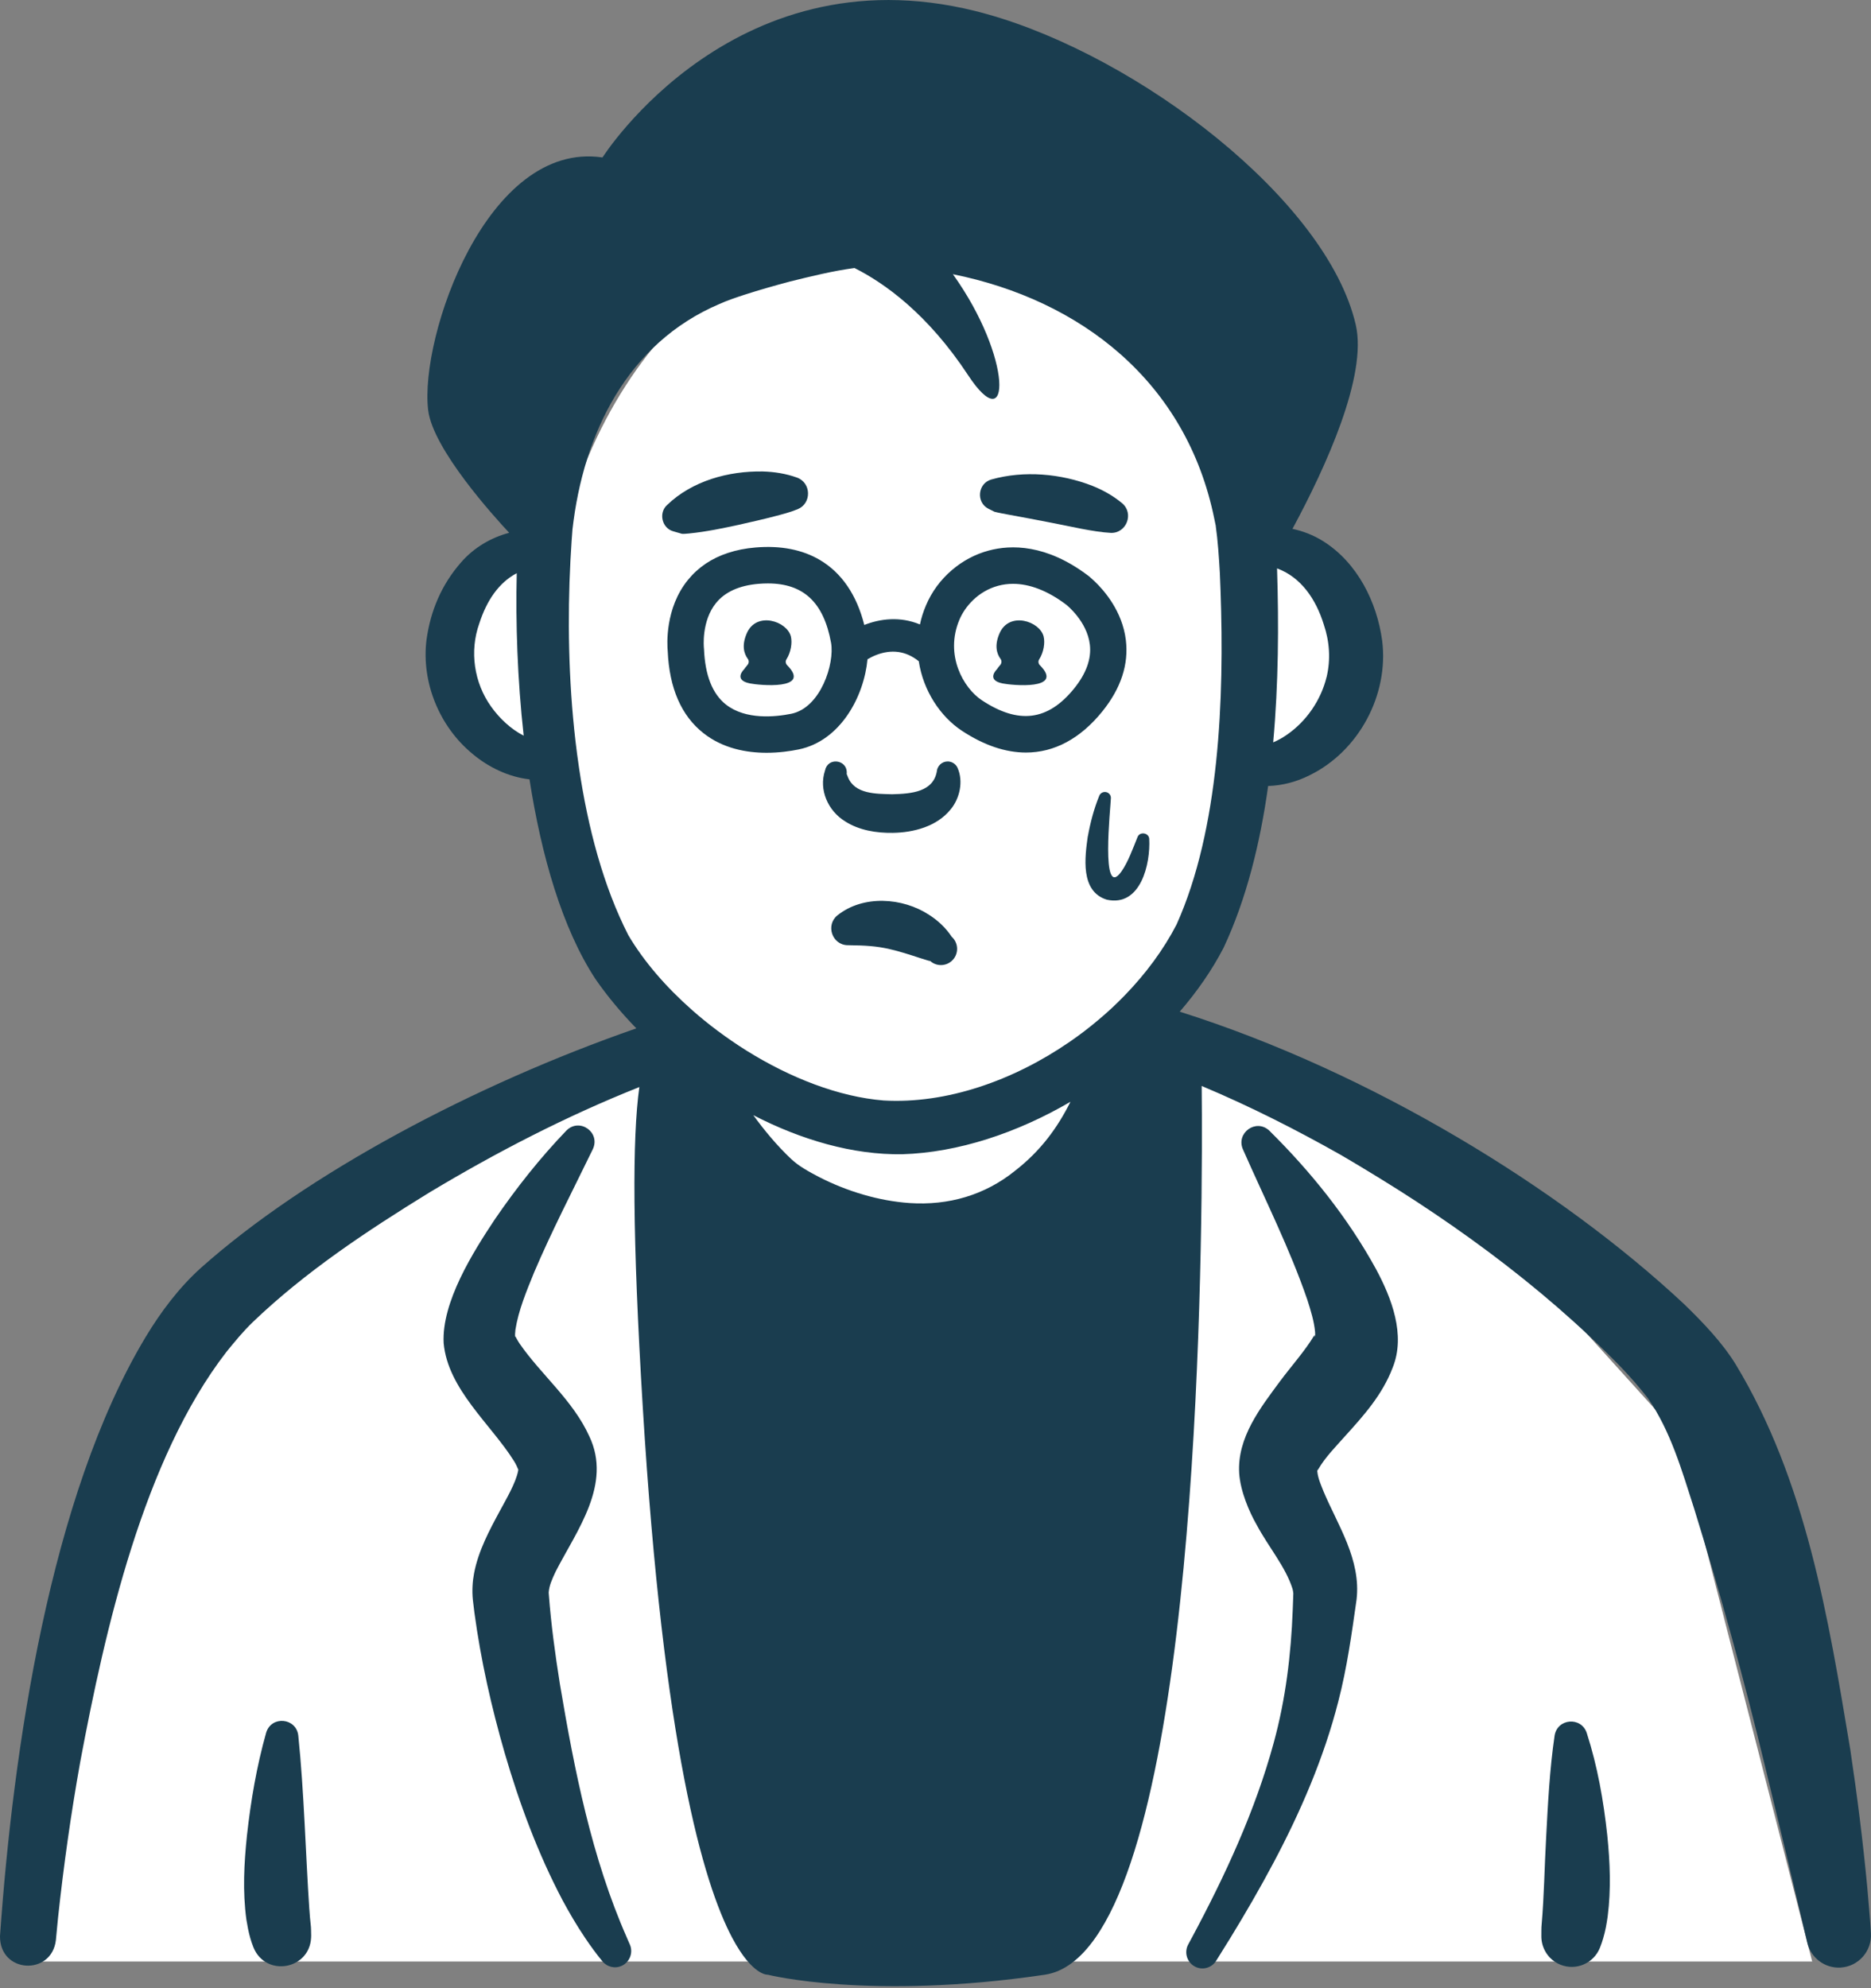 <svg width="48" height="51" viewBox="0 0 48 51" fill="none" xmlns="http://www.w3.org/2000/svg">
<rect x="0" y="0" width="48" height="51" fill="#808080" stroke="none"/>
<path d="M31.84 17.196C31.84 23.527 27.848 28.659 22.924 28.659C18 28.659 14.008 23.527 14.008 17.196C14.008 10.865 18 5.732 22.924 5.732C27.848 5.732 31.84 10.865 31.84 17.196Z" fill="white"/>
<path d="M11.457 16.24C11.457 14.966 12.943 14.223 13.686 14.011L14.005 19.424H13.368C13.049 19.424 11.457 17.832 11.457 16.24Z" fill="white"/>
<path d="M32.473 19.742V14.329H33.429L34.703 16.24L34.066 18.787L32.473 19.742Z" fill="white"/>
<path d="M11.072 29.656L16.448 27.719L19.294 28.365L22.773 29.333L26.252 28.688L29.73 26.751L39.217 32.561L43.012 36.758L46.491 50.315H0.637L2.218 40.631L4.748 34.498L11.072 29.656Z" fill="white"/>
<path d="M7.936 48.982C7.839 47.532 7.802 45.97 7.653 44.523C7.603 44.063 6.964 44 6.828 44.446C6.584 45.313 6.435 46.186 6.336 47.079C6.261 47.799 6.222 48.515 6.321 49.241C6.348 49.407 6.375 49.554 6.419 49.709C6.442 49.788 6.468 49.869 6.503 49.956C6.82 50.724 7.937 50.525 7.981 49.709C7.982 49.691 7.983 49.673 7.983 49.655C7.981 49.586 7.982 49.438 7.971 49.37C7.957 49.249 7.944 49.103 7.937 48.982H7.936Z" fill="#1A3D4F"/>
<path d="M40.707 44.451C40.564 44.029 39.955 44.078 39.883 44.52C39.756 45.387 39.712 46.261 39.666 47.128C39.623 47.887 39.615 48.627 39.55 49.371C39.541 49.438 39.544 49.6 39.543 49.671C39.543 49.685 39.544 49.699 39.544 49.714C39.561 50.008 39.741 50.28 40.031 50.397C40.43 50.559 40.884 50.365 41.045 49.965C41.08 49.878 41.108 49.795 41.131 49.714C41.186 49.529 41.217 49.354 41.245 49.156C41.334 48.46 41.304 47.766 41.235 47.084C41.138 46.187 40.985 45.314 40.707 44.451Z" fill="#1A3D4F"/>
<path d="M27.907 21.452C27.835 21.976 27.705 22.862 28.393 23.078C29.271 23.272 29.518 22.146 29.483 21.519C29.476 21.361 29.24 21.322 29.183 21.472C29.057 21.785 28.935 22.121 28.771 22.354C28.226 23.124 28.495 20.684 28.499 20.48C28.505 20.416 28.467 20.351 28.402 20.326C28.323 20.295 28.233 20.334 28.202 20.411C28.065 20.748 27.974 21.093 27.909 21.451L27.907 21.452Z" fill="#1A3D4F"/>
<path d="M47.998 49.593C47.984 49.276 47.927 48.711 47.904 48.407C47.792 47.227 47.645 46.054 47.469 44.882C46.907 41.503 46.334 37.977 44.525 34.992C44.18 34.434 43.684 33.917 43.209 33.456C40.026 30.479 35.175 27.503 30.266 25.951C30.714 25.432 31.097 24.88 31.392 24.309C31.975 23.066 32.328 21.636 32.534 20.162C32.906 20.151 33.279 20.049 33.602 19.884C34.858 19.269 35.634 17.825 35.459 16.434C35.324 15.441 34.822 14.429 33.937 13.877C33.697 13.728 33.432 13.624 33.158 13.566C34.014 11.979 35.085 9.639 34.781 8.329C34.04 5.134 29.228 1.456 25.321 0.362C18.913 -1.433 15.457 4.039 15.457 4.039C12.49 3.601 10.761 8.649 10.984 10.518C11.103 11.521 12.683 13.261 13.063 13.667C12.594 13.79 12.158 14.049 11.834 14.419C11.325 14.998 11.044 15.671 10.942 16.411C10.806 17.508 11.276 18.644 12.126 19.341C12.527 19.678 13.047 19.932 13.584 19.991C13.889 21.95 14.423 23.814 15.277 25.115C15.576 25.547 15.93 25.973 16.325 26.379C12.178 27.82 7.87 30.104 5.154 32.523C4.595 33.026 4.125 33.651 3.736 34.297C1.275 38.39 0.332 44.92 5.39951e-05 49.664C-0.01 50.624 1.327 50.688 1.434 49.766C1.436 49.749 1.437 49.73 1.439 49.712C1.454 49.544 1.471 49.367 1.489 49.194C1.632 47.857 1.822 46.515 2.059 45.192C2.697 41.791 3.683 37.43 5.806 34.682C6.02 34.419 6.232 34.158 6.482 33.917C7.824 32.629 9.411 31.577 11 30.599C12.725 29.562 14.528 28.63 16.402 27.885C16.22 29.194 16.223 31.71 16.491 36.111C17.022 44.81 18.04 48.307 18.787 49.712C19.31 50.694 19.7 50.655 19.7 50.655C19.7 50.655 22.317 51.317 26.803 50.655C27.291 50.583 27.72 50.249 28.098 49.712C30.855 45.793 30.861 31.025 30.829 27.857C32.065 28.375 33.262 28.983 34.408 29.631C37.002 31.141 39.501 32.925 41.589 35.073C41.831 35.328 42.063 35.59 42.275 35.865C42.857 36.706 43.138 37.689 43.463 38.699C44.138 40.878 44.744 43.081 45.284 45.318C45.599 46.608 46.021 48.367 46.337 49.712C46.347 49.752 46.356 49.793 46.365 49.832C46.455 50.218 46.812 50.495 47.22 50.471C47.676 50.444 48.026 50.051 47.998 49.593L47.998 49.593ZM16.118 23.985C15.483 22.743 15.083 21.244 14.853 19.684C14.819 19.458 14.79 19.23 14.763 19.002C14.581 17.432 14.559 15.829 14.634 14.388C14.643 14.214 14.653 14.042 14.665 13.873C14.672 13.772 14.679 13.674 14.687 13.576C14.967 11.123 16.09 8.809 18.452 7.8C18.637 7.715 18.878 7.633 19.086 7.565C19.472 7.44 19.862 7.33 20.26 7.223C20.807 7.088 21.362 6.95 21.922 6.875C22.696 7.264 23.801 8.052 24.837 9.625C25.942 11.304 25.987 9.184 24.446 7.034C27.722 7.695 30.439 9.785 31.154 13.314L31.178 13.431L31.191 13.489C31.191 13.489 31.189 13.485 31.189 13.487C31.245 13.879 31.271 14.294 31.295 14.704C31.302 14.853 31.307 15.005 31.313 15.158C31.41 17.91 31.287 21.261 30.184 23.716C29.849 24.364 29.39 24.983 28.844 25.544C28.639 25.755 28.421 25.959 28.192 26.151C27.952 26.355 27.701 26.547 27.44 26.726C25.998 27.719 24.278 28.322 22.669 28.229C21.525 28.137 20.278 27.653 19.149 26.948C18.895 26.789 18.648 26.619 18.408 26.44C18.183 26.272 17.966 26.096 17.759 25.913C17.087 25.321 16.516 24.661 16.118 23.986V23.985ZM12.6 18.127C12.161 17.514 12.042 16.705 12.296 15.993C12.488 15.398 12.8 14.944 13.257 14.703C13.226 15.974 13.274 17.424 13.435 18.871C13.102 18.701 12.813 18.425 12.6 18.127ZM34.034 17.363C33.89 17.956 33.52 18.497 33.019 18.845C32.907 18.923 32.788 18.99 32.663 19.043C32.801 17.531 32.807 16.011 32.764 14.632C32.763 14.615 32.763 14.597 32.762 14.58C33.379 14.806 33.763 15.374 33.963 16.025C34.11 16.457 34.14 16.919 34.035 17.363L34.034 17.363ZM26.041 30.032C25.266 30.659 24.328 30.927 23.336 30.86C22.544 30.806 21.728 30.559 21.012 30.192C20.762 30.061 20.493 29.916 20.297 29.73C19.937 29.39 19.619 29.009 19.326 28.606C20.557 29.241 21.882 29.628 23.147 29.608C24.581 29.565 26.096 29.061 27.463 28.262C27.123 28.94 26.694 29.524 26.041 30.032L26.041 30.032Z" fill="#1A3D4F"/>
<path d="M21.742 24.245L21.802 24.247C22.175 24.252 22.474 24.265 22.823 24.346C23.061 24.399 23.352 24.493 23.595 24.573C23.639 24.587 23.759 24.625 23.801 24.637C23.811 24.638 23.859 24.656 23.863 24.65C24.033 24.803 24.295 24.788 24.448 24.618C24.601 24.447 24.587 24.184 24.417 24.031C24.266 23.803 24.065 23.613 23.835 23.467C23.155 23.021 22.144 22.952 21.484 23.48C21.177 23.728 21.344 24.235 21.742 24.246L21.742 24.245Z" fill="#1A3D4F"/>
<path d="M20.486 19.225C21.566 19.006 22.168 17.859 22.255 16.912C22.38 16.837 22.558 16.755 22.763 16.726C22.856 16.713 22.953 16.711 23.055 16.726C23.222 16.751 23.397 16.821 23.571 16.962C23.687 17.727 24.13 18.382 24.671 18.741C25.239 19.117 25.795 19.304 26.321 19.304C27.045 19.304 27.714 18.95 28.281 18.248C28.757 17.658 28.96 17.042 28.883 16.415C28.793 15.682 28.333 15.151 28.079 14.909C27.986 14.82 27.921 14.77 27.912 14.763C26.842 13.956 25.936 13.969 25.364 14.123C25.013 14.217 24.69 14.392 24.418 14.626C24.134 14.869 23.904 15.177 23.756 15.528C23.686 15.691 23.635 15.855 23.601 16.018C23.089 15.805 22.581 15.871 22.173 16.031C21.977 15.254 21.588 14.692 21.035 14.365C20.588 14.1 20.032 13.989 19.382 14.044C19.127 14.065 18.892 14.112 18.677 14.183C18.255 14.321 17.911 14.553 17.648 14.877C17.057 15.604 17.115 16.54 17.13 16.701C17.171 17.651 17.479 18.36 18.047 18.807C18.545 19.199 19.146 19.31 19.667 19.31C19.984 19.31 20.271 19.269 20.486 19.225H20.486ZM27.558 17.659C26.885 18.492 26.132 18.587 25.185 17.96C24.717 17.649 24.23 16.803 24.615 15.893C24.753 15.566 25.086 15.167 25.607 15.026C25.73 14.993 25.858 14.976 25.989 14.976C26.42 14.976 26.884 15.157 27.351 15.509C27.367 15.521 27.89 15.938 27.96 16.536C28.003 16.898 27.867 17.276 27.558 17.659V17.659ZM18.623 18.072C18.277 17.799 18.088 17.321 18.061 16.649L18.058 16.615C18.058 16.608 17.989 15.931 18.374 15.462C18.606 15.181 18.971 15.017 19.461 14.976C19.543 14.969 19.624 14.966 19.701 14.966C20.614 14.966 21.132 15.454 21.32 16.486C21.417 17.02 21.054 18.156 20.301 18.309C19.892 18.392 19.13 18.471 18.623 18.072Z" fill="#1A3D4F"/>
<path d="M17.495 13.693C17.542 13.699 17.631 13.687 17.68 13.684C18.113 13.641 18.543 13.551 18.965 13.459C19.261 13.392 19.568 13.324 19.864 13.246C20.066 13.193 20.264 13.144 20.464 13.062C20.827 12.913 20.817 12.381 20.442 12.249C20.159 12.148 19.863 12.102 19.569 12.094C18.69 12.079 17.758 12.333 17.112 12.956C16.89 13.158 16.982 13.55 17.273 13.629L17.495 13.693Z" fill="#1A3D4F"/>
<path d="M25.363 13.053L25.512 13.127C25.626 13.157 25.755 13.179 25.871 13.201C26.226 13.268 26.622 13.338 26.972 13.409C27.428 13.494 28.038 13.645 28.498 13.669C28.901 13.683 29.1 13.168 28.785 12.906C28.556 12.716 28.296 12.571 28.026 12.463C27.22 12.148 26.272 12.063 25.435 12.299C25.083 12.396 25.032 12.888 25.363 13.053Z" fill="#1A3D4F"/>
<path d="M16.085 49.71C15.18 47.66 14.735 45.405 14.364 43.198C14.242 42.433 14.138 41.669 14.08 40.901L14.077 40.859C14.076 40.849 14.077 40.851 14.077 40.849V40.845C14.091 40.674 14.155 40.525 14.26 40.303C14.796 39.261 15.706 38.074 15.118 36.842C14.701 35.922 13.882 35.263 13.334 34.471C13.279 34.391 13.253 34.334 13.223 34.282C13.221 34.282 13.221 34.284 13.22 34.289C13.22 34.292 13.22 34.295 13.218 34.297C13.211 34.255 13.213 34.198 13.223 34.11C13.3 33.614 13.508 33.117 13.702 32.64C14.157 31.572 14.692 30.542 15.207 29.482C15.414 29.051 14.875 28.663 14.534 28.997C13.855 29.703 13.247 30.471 12.694 31.279C12.134 32.122 11.327 33.402 11.382 34.453C11.488 35.634 12.598 36.539 13.182 37.471C13.223 37.533 13.281 37.653 13.297 37.698C13.296 37.712 13.293 37.727 13.29 37.743C13.225 38.049 13 38.431 12.824 38.757C12.562 39.241 12.271 39.781 12.162 40.359C12.123 40.559 12.107 40.804 12.131 41.037C12.14 41.127 12.16 41.274 12.171 41.367C12.336 42.59 12.607 43.789 12.949 44.972C13.326 46.264 13.8 47.545 14.431 48.742C14.608 49.071 14.799 49.396 15.01 49.709C15.149 49.916 15.296 50.118 15.455 50.311C15.573 50.456 15.778 50.508 15.955 50.424C16.167 50.324 16.254 50.067 16.149 49.858C16.127 49.809 16.105 49.759 16.084 49.709L16.085 49.71Z" fill="#1A3D4F"/>
<path d="M32.561 29C32.221 28.685 31.701 29.064 31.888 29.485C32.455 30.773 33.09 32.033 33.538 33.338C33.629 33.623 33.713 33.894 33.738 34.165C33.743 34.233 33.738 34.287 33.73 34.295C33.724 34.257 33.731 34.231 33.707 34.271C33.476 34.655 33.131 35.039 32.839 35.431C32.343 36.104 31.736 36.869 31.791 37.792C31.822 38.25 32.044 38.774 32.242 39.119C32.539 39.676 32.984 40.194 33.16 40.758C33.169 40.795 33.178 40.839 33.18 40.875C33.18 40.909 33.166 41.242 33.165 41.289C33.121 42.446 32.984 43.581 32.679 44.697C32.206 46.44 31.431 48.112 30.573 49.712C30.543 49.768 30.514 49.824 30.483 49.879C30.38 50.071 30.442 50.312 30.627 50.429C30.821 50.552 31.077 50.493 31.199 50.299C31.322 50.104 31.443 49.908 31.564 49.712C31.951 49.08 32.323 48.439 32.672 47.781C33.362 46.482 33.966 45.089 34.334 43.644C34.557 42.785 34.678 41.907 34.802 41.033C34.922 40.007 34.319 39.123 33.956 38.26C33.858 38.016 33.794 37.868 33.792 37.672C33.801 37.706 33.787 37.754 33.819 37.69C33.998 37.381 34.258 37.12 34.513 36.833C34.981 36.315 35.462 35.784 35.729 35.081C36.069 34.239 35.696 33.291 35.304 32.559C34.578 31.234 33.629 30.056 32.561 29L32.561 29Z" fill="#1A3D4F"/>
<path d="M20.195 17.064L20.194 17.063C20.155 17.023 20.145 16.962 20.175 16.915C20.293 16.729 20.328 16.485 20.29 16.327C20.192 15.933 19.407 15.674 19.159 16.244C19.026 16.549 19.082 16.761 19.186 16.903C19.22 16.95 19.214 17.014 19.175 17.058C19.122 17.118 19.092 17.166 19.092 17.166C19.092 17.166 18.797 17.444 19.241 17.531C19.467 17.577 20.835 17.712 20.194 17.063L20.195 17.064Z" fill="#1A3D4F"/>
<path d="M26.678 17.064C26.639 17.024 26.629 16.963 26.659 16.916C26.778 16.73 26.813 16.486 26.774 16.328C26.677 15.934 25.892 15.675 25.643 16.245C25.51 16.55 25.566 16.762 25.67 16.904C25.704 16.95 25.698 17.015 25.66 17.059C25.606 17.119 25.577 17.167 25.577 17.167C25.577 17.167 25.282 17.445 25.725 17.532C25.951 17.578 27.319 17.713 26.679 17.064L26.678 17.063L26.678 17.064Z" fill="#1A3D4F"/>
<path d="M24.368 19.538C24.217 19.507 24.07 19.605 24.039 19.756C24.039 19.759 24.038 19.762 24.038 19.766C23.954 20.313 23.393 20.361 22.889 20.374C22.479 20.363 21.925 20.374 21.752 19.93C21.742 19.908 21.735 19.884 21.725 19.862C21.724 19.86 21.721 19.856 21.721 19.862C21.723 19.844 21.724 19.826 21.724 19.809C21.719 19.483 21.236 19.417 21.165 19.767C21.001 20.262 21.245 20.8 21.678 21.067C22.04 21.301 22.489 21.37 22.902 21.364C23.434 21.357 24.032 21.203 24.387 20.764C24.626 20.478 24.716 20.043 24.569 19.704C24.535 19.622 24.461 19.558 24.368 19.538V19.538Z" fill="#1A3D4F"/>
</svg>
